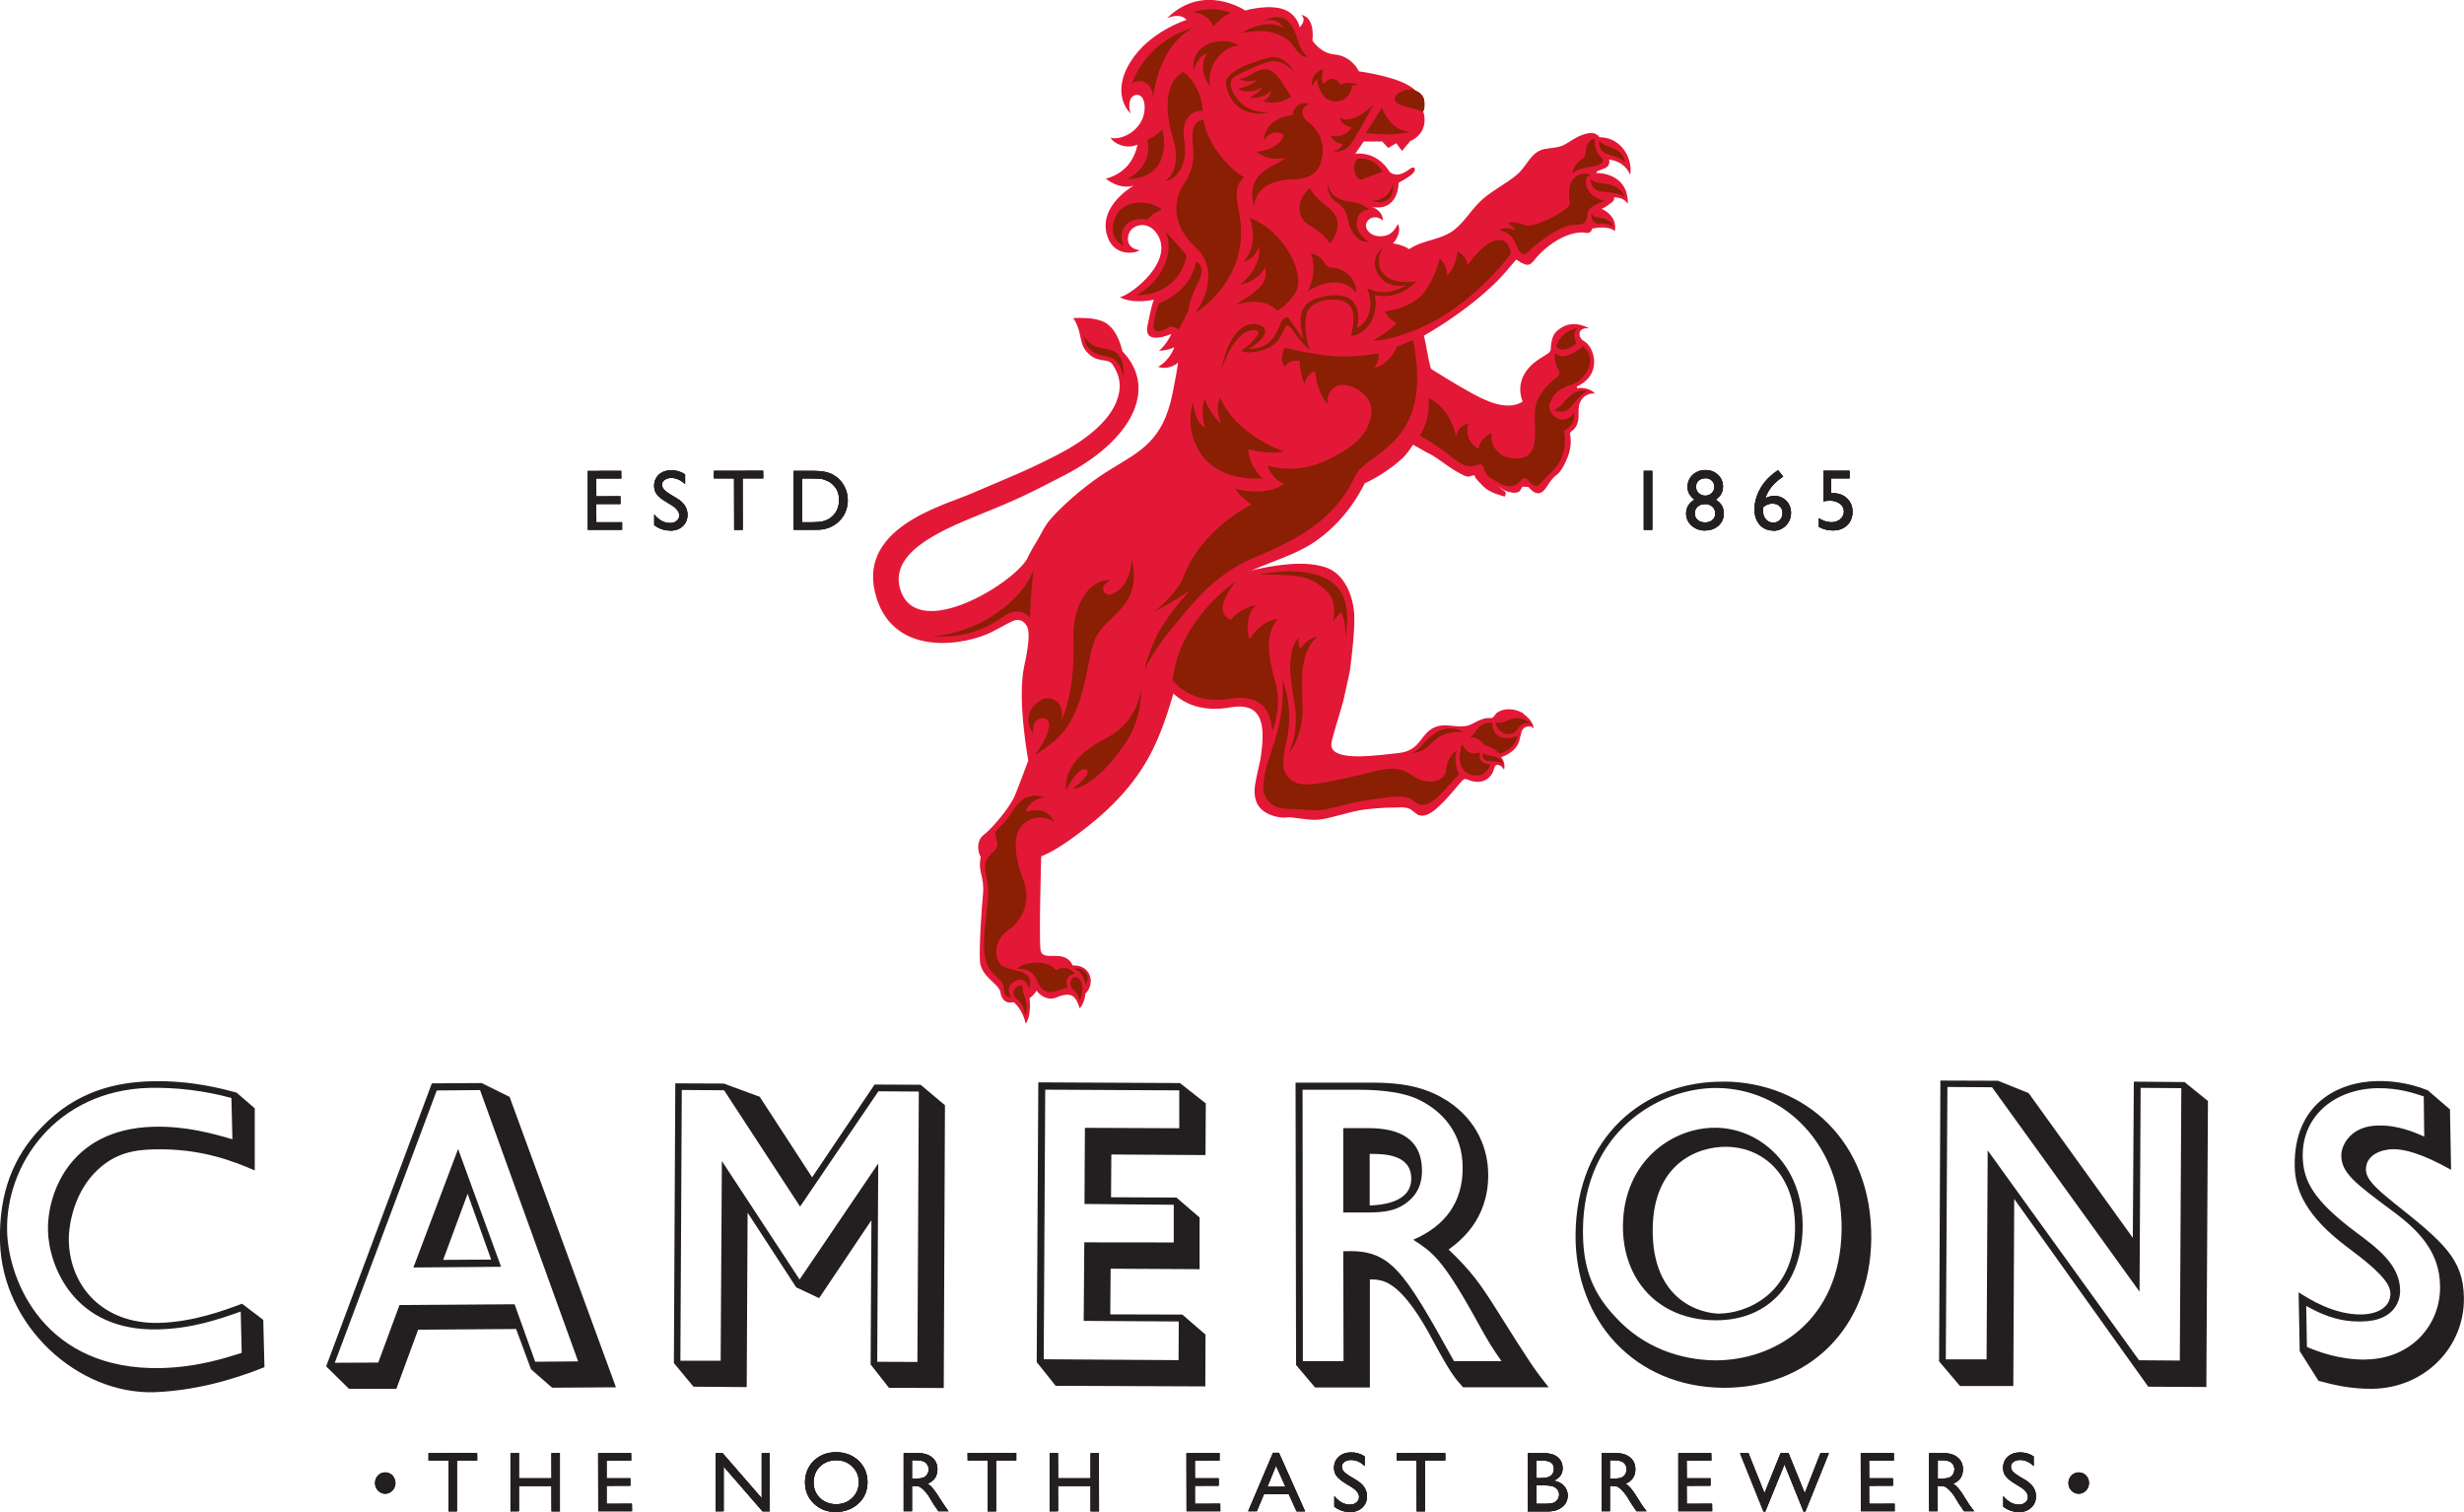 <?xml version="1.0" encoding="UTF-8"?>
<svg id="Layer_2" data-name="Layer 2" xmlns="http://www.w3.org/2000/svg" viewBox="0 0 245.97 150.93">
  <defs>
    <style>
      .cls-1 {
        fill: #231f20;
      }

      .cls-2 {
        fill: #e31837;
      }

      .cls-3 {
        fill: #8a1f03;
      }
    </style>
  </defs>
  <g id="Layer_1-2" data-name="Layer 1">
    <g>
      <path class="cls-1" d="M48.07,108.11l-4.96.03-10.55,28.25,2.28,2.24h4.73s2.17-5.9,2.17-5.9l9.78-.07,1.49,4.02,2.11,1.84,6.37-.04-10.62-28.99-2.78-1.38ZM53.43,135.94l-2.06-5.75-11.49.08-2.12,5.74-4.34.02,10.18-27.18,4.32-.04,9.79,27.08-4.27.04ZM213.01,107.96l-.1,15.6-10.4-14.45-3.06-1.23-5.75-.02-.13,28.03,2.09,2.46h5.32l.09-18.67,13.38,18.74,5.8.03.16-28.55-2.34-1.89-5.07-.04ZM217.6,135.81l-4.07-.03-15.11-20.95-.11,20.86h-4.07s.16-27.19.16-27.19l4.46.03,14.72,20.4.11-20.34,4.06.03-.15,27.18ZM41.27,126.52l8.75-.07-4.29-11.76-4.46,11.83ZM49.02,125.73l-4.78.03,2.44-6.6,2.35,6.57ZM24.16,130.14c-1.78.66-4.87,1.82-8.28,1.91-5.54.13-8.88-3.57-9.01-8.16-.04-1.78.61-5.01,2.88-7.12,1.79-1.68,3.65-2,5.63-2.04,4.75-.12,8.02,1.23,10.05,2.1v-6.2s-1.82-1.57-1.82-1.57c-1.35-.36-4.49-1.23-8.48-1.13-3.51.09-7.54.96-11.02,4.64C1.36,115.43-.12,119.04,0,123.95c.23,8.44,7.78,15.24,15.39,15.02,3.73-.14,7.5-1.08,11.01-2.5l-.12-4.72-2.11-1.61ZM16.09,136.56c-11.6.26-15.24-8.65-15.38-13.64-.18-6.67,4.9-14.09,14.22-14.33,2.74-.05,5.49.28,8.17,1.01l.1,4.12c-2.01-.58-4.62-1.32-7.83-1.25-8.67.21-10.69,7.03-10.58,10.39.08,3.42,2.53,10.04,10.98,9.84,3.32-.08,5.92-.95,8.26-1.78l.1,4.12c-1.47.46-4.28,1.42-8.02,1.52M238.86,119.97c-1.81-1.45-2.65-2.29-2.68-3.2-.02-1.49,1.51-2.03,2.69-2.06,1.14,0,2.83.39,5.81,2.06l-.11-6.03-2.21-1.9c-1.99-.82-3.92-.95-4.99-.93-4,.05-8.41,2.3-8.3,8.51.04,2.38,1.14,5.02,5.33,8.13,3.74,2.77,4.21,3.8,4.22,4.59.01,1.1-.91,2.02-2.9,2.07-2.78.02-5.19-1.54-6.26-2.21l.11,5.86,1.87,2.97c1.41.38,3.14.82,5.37.8,5.26-.07,9.24-4.17,9.15-9.12-.06-3.86-2.06-5.53-7.11-9.54M236.18,135.71c-2.72.04-4.89-.84-5.89-1.26l-.07-4.09c1.24.67,2.98,1.6,5.48,1.55,3.52-.02,3.93-2.32,3.89-3.14-.02-2.53-2.33-4.23-4.43-5.79-4.19-3.14-5.24-5.08-5.29-7.52-.08-4.1,3.24-6.78,7.49-6.84,2.13-.02,3.61.5,4.59.82l.05,4.01c-.93-.4-2.57-1.15-4.61-1.1-2.7.03-3.68,1.93-3.67,3.01.03,1.73,1.36,2.73,5.04,5.47,2.67,1.95,4.79,4.12,4.82,7.56.06,3.84-2.85,7.24-7.4,7.31M172.08,107.97c-7.96-.08-14.71,5.53-14.8,15.28-.06,8.6,5.92,15.2,14.74,15.28,8.49.03,14.7-5.92,14.78-14.89.09-9.74-6.62-15.62-14.72-15.68M171.22,135.79c-3.46-.04-7.18-1.27-9.97-4.34-2.63-2.76-3.25-5.51-3.23-8.74.09-9.58,7.43-14.14,13.37-14.11,6.72.07,12.51,5.63,12.45,14.1-.1,9.32-6.85,13.11-12.62,13.09M136.24,112.61h-2.15s0,8.42,0,8.42h2.64c.77-.02,2.08-.03,3.12-.61,2.02-1.11,2.1-2.84,2.1-3.6-.03-4.21-4.06-4.22-5.73-4.21M136.73,120.33v-5.15c1.37,0,4.14,0,4.15,2.47,0,2.49-3.2,2.64-4.15,2.68M87.29,108.28l-6.22,9.24-5.23-8.04-3.58-1.32-4.85-.02-.14,27.92,1.96,2.36,5.31.04.09-17.41,4.85,7.45,2.29,1.08,5.22-7.78-.08,14.4,1.83,2.33,5.47.02.12-28.23-2.43-2.04-4.61-.02ZM91.58,135.95l-4.01-.02.1-19.79-7.85,11.58-7.76-11.83-.12,19.94h-4.02s.14-27.03.14-27.03l4.22.03,7.59,11.61,7.82-11.51,4.03.03-.14,26.99ZM171.26,112.57c-4.33-.04-9.2,3.36-9.25,9.79-.04,5.29,3.44,9.4,9.22,9.43,5.58.03,8.67-4.01,8.72-9.3.05-6.2-4.27-9.89-8.69-9.92M171.65,131.13c-1.94-.03-6.72-1.32-6.67-8.42.05-6.48,4.37-8.26,7.37-8.24,3.2.02,6.88,2.31,6.84,8.19-.06,6.75-5.12,8.45-7.54,8.46M144.61,124.73c1.01-.75,3.96-2.89,3.95-7.43.01-2.54-1.06-5.42-4.02-7.38-1.88-1.2-3.98-1.87-7.66-1.85h-7.55l.05,28.18,1.9,2.25h5.47s0-10.79,0-10.79c.76,0,1.33.09,1.97.47,1.63.96,3.18,3.49,4.22,5.44,1.84,3.43,2.28,3.93,3.11,4.86h8.55c-1.46-1.82-1.87-2.45-5.32-7.93-1.47-2.31-2.36-3.63-4.67-5.82M145.14,135.86c-5.16-9.31-6.36-11.17-11.05-10.96l.03,10.97h-4.06s-.03-27.09-.03-27.09h5.51c1.14,0,4.3.02,6.29,1.09,2.11,1.07,4.18,3.21,4.18,6.68.02,3.44-1.73,5.82-4.93,7.2,1.86,1.22,2.85,1.79,6.22,7.87,1.4,2.56,1.75,3.05,2.59,4.25h-4.75ZM120.34,115.3l.03-5.16-2.58-2.03-14.14-.07-.16,27.92,1.89,2.37,14.94.06.02-5.17-2.31-2-7.2-.02.04-4.56,8.88.05v-5.16s-2.31-1.99-2.31-1.99l-6.53-.03.03-4.27,9.39.06ZM117.17,120.26v3.76s-8.93-.01-8.93-.01l-.06,7.84,9.49.06-.02,3.86-13.46-.09.15-26.91,13.38.07v3.78s-9.42-.04-9.42-.04l-.04,7.6,8.92.08Z"/>
      <polygon class="cls-1" points="44.77 150.86 44.77 145.78 42.78 145.79 42.78 145.05 47.63 145.04 47.64 145.78 45.61 145.79 45.61 150.86 44.77 150.86"/>
      <polygon class="cls-1" points="55.06 150.86 55.05 148.33 51.8 148.33 51.8 150.85 50.96 150.86 50.96 145.06 51.8 145.05 51.8 147.56 55.06 147.56 55.05 145.06 55.89 145.05 55.89 150.86 55.06 150.86"/>
      <polygon class="cls-1" points="59.72 150.85 59.71 145.06 63 145.05 63.01 145.79 60.55 145.8 60.55 147.56 62.92 147.56 62.93 148.3 60.55 148.31 60.55 150.11 63.08 150.1 63.09 150.85 59.72 150.85"/>
      <polygon class="cls-1" points="76.12 150.86 72.24 146.39 72.24 150.85 71.46 150.86 71.45 145.06 72.13 145.05 76.04 149.55 76.04 145.06 76.83 145.05 76.84 150.86 76.12 150.86"/>
      <path class="cls-1" d="M83.43,150.93c-.87,0-1.61-.29-2.19-.85-.58-.56-.88-1.27-.88-2.11s.3-1.59.88-2.16c.59-.56,1.34-.85,2.23-.85s1.64.29,2.24.85c.59.57.89,1.29.89,2.14s-.3,1.57-.9,2.12c-.6.56-1.36.85-2.27.85M83.5,145.76c-.66,0-1.21.21-1.64.62-.42.41-.64.95-.64,1.59s.21,1.15.64,1.56c.43.41.97.62,1.61.62s1.18-.21,1.61-.63c.43-.42.65-.95.65-1.58s-.22-1.13-.65-1.55c-.43-.42-.96-.63-1.59-.63"/>
      <path class="cls-1" d="M93.68,150.86s-.28-.42-.31-.46l-.16-.23-.53-.88c-.17-.23-.33-.43-.47-.56-.14-.14-.27-.24-.38-.31-.11-.06-.31-.09-.58-.09h-.21v2.52s-.83,0-.83,0v-5.8s1.45,0,1.45,0c.59,0,1.05.15,1.4.44.35.29.52.68.52,1.18,0,.34-.09.63-.25.88-.17.24-.42.43-.73.55.18.11.37.28.54.49.18.21.42.57.75,1.1.21.33.37.57.49.74l.31.42h-1ZM91.03,147.59h.31c.42,0,.71-.03.86-.11.16-.07.28-.18.37-.33.09-.14.13-.31.13-.49s-.05-.35-.15-.49c-.1-.15-.23-.25-.4-.31-.18-.06-.47-.1-.87-.1h-.24v1.83Z"/>
      <polygon class="cls-1" points="98.59 150.86 98.59 145.78 96.6 145.79 96.59 145.05 101.45 145.04 101.45 145.78 99.43 145.79 99.43 150.86 98.59 150.86"/>
      <polygon class="cls-1" points="108.87 150.86 108.87 148.33 105.61 148.33 105.62 150.85 104.78 150.86 104.78 145.06 105.61 145.05 105.62 147.56 108.87 147.56 108.87 145.06 109.7 145.05 109.71 150.86 108.87 150.86"/>
      <polygon class="cls-1" points="118.45 150.85 118.44 145.06 121.74 145.05 121.74 145.79 119.28 145.8 119.28 147.56 121.65 147.56 121.66 148.3 119.28 148.31 119.28 150.11 121.81 150.1 121.82 150.85 118.45 150.85"/>
      <path class="cls-1" d="M129.43,150.86l-.78-1.72h-2.47l-.72,1.71h-.86s2.48-5.83,2.48-5.83h.59l2.61,5.84h-.86ZM126.52,148.4h1.8s-.94-2.09-.94-2.09l-.86,2.09Z"/>
      <path class="cls-1" d="M134.77,150.93c-.58,0-1.1-.18-1.57-.53v-1.06c.45.56.98.85,1.56.85.26,0,.47-.07.65-.22.17-.14.26-.32.26-.54,0-.35-.26-.69-.77-1l-.63-.39c-.39-.24-.67-.48-.85-.71-.17-.23-.25-.51-.25-.81,0-.45.16-.83.48-1.11.32-.29.73-.43,1.24-.43s.94.13,1.34.4v.95c-.42-.4-.87-.6-1.35-.6-.27,0-.5.07-.67.19-.17.13-.26.29-.26.48,0,.17.06.33.19.48.13.15.34.31.62.48l.63.38c.71.42,1.07.96,1.07,1.62,0,.46-.16.84-.47,1.13-.31.29-.72.44-1.22.44"/>
      <polygon class="cls-1" points="141.42 150.86 141.4 145.78 139.43 145.79 139.42 145.05 144.27 145.04 144.28 145.78 142.25 145.79 142.25 150.86 141.42 150.86"/>
      <path class="cls-1" d="M152.52,150.86v-5.8s1.52-.01,1.52-.01c.48,0,.85.07,1.13.2.26.13.47.31.61.53.14.23.21.49.21.79,0,.57-.3.98-.89,1.23.42.07.77.24,1.02.51.25.27.38.6.38.97,0,.3-.08.56-.23.8-.16.23-.38.42-.67.57-.29.15-.67.22-1.11.22h-1.97ZM153.36,150.11h.82c.45,0,.76-.04.92-.11.16-.07.29-.18.39-.33.1-.15.15-.31.15-.48s-.05-.34-.15-.48c-.11-.15-.25-.26-.44-.33-.19-.07-.49-.11-.9-.11h-.77v1.83ZM153.36,147.54h.54c.44,0,.76-.09.94-.26.19-.17.28-.39.28-.65,0-.55-.36-.83-1.06-.83h-.7v1.74Z"/>
      <path class="cls-1" d="M163.37,150.86s-.28-.42-.31-.46l-.16-.23-.54-.88c-.17-.23-.33-.43-.47-.56-.13-.14-.27-.24-.38-.31-.11-.06-.31-.09-.58-.09h-.22v2.52s-.83,0-.83,0v-5.8s1.45,0,1.45,0c.59,0,1.05.15,1.41.44.34.29.51.68.51,1.18,0,.34-.08.63-.25.88-.17.24-.42.43-.73.55.19.11.37.28.55.49.17.21.42.57.75,1.1.2.33.36.57.48.74l.32.42h-1ZM160.72,147.59h.31c.42,0,.7-.03.85-.11.16-.07.28-.18.37-.33.08-.14.12-.31.12-.49s-.04-.35-.14-.49c-.1-.15-.23-.25-.41-.31-.17-.06-.46-.1-.87-.1h-.24v1.83Z"/>
      <polygon class="cls-1" points="167.54 150.85 167.54 145.06 170.83 145.05 170.84 145.79 168.37 145.8 168.38 147.56 170.75 147.56 170.75 148.3 168.37 148.31 168.38 150.11 170.91 150.1 170.92 150.85 167.54 150.85"/>
      <polygon class="cls-1" points="180.04 150.88 178.14 146.17 176.22 150.88 176.04 150.88 173.7 145.06 174.54 145.05 176.14 149.05 177.75 145.05 178.54 145.05 180.16 149.05 181.73 145.05 182.57 145.05 180.22 150.88 180.04 150.88"/>
      <polygon class="cls-1" points="185.76 150.85 185.75 145.06 189.05 145.05 189.05 145.79 186.58 145.8 186.59 147.56 188.96 147.56 188.97 148.3 186.58 148.31 186.59 150.11 189.13 150.1 189.13 150.85 185.76 150.85"/>
      <path class="cls-1" d="M196.07,150.86s-.29-.42-.31-.46l-.17-.23-.53-.88c-.17-.23-.33-.43-.47-.56-.14-.14-.27-.24-.38-.31-.13-.06-.31-.09-.59-.09h-.21v2.52s-.83,0-.83,0v-5.8s1.45,0,1.45,0c.59,0,1.06.15,1.4.44.35.29.52.68.52,1.18,0,.34-.09.63-.25.88-.17.24-.42.43-.73.55.18.11.37.28.54.49.19.21.43.57.75,1.1.2.33.36.57.49.74l.32.42h-1ZM193.43,147.59h.31c.41,0,.7-.03.86-.11.16-.07.28-.18.37-.33.08-.14.13-.31.13-.49s-.05-.35-.15-.49c-.09-.15-.23-.25-.4-.31-.17-.06-.47-.1-.87-.1h-.24v1.83Z"/>
      <path class="cls-1" d="M201.55,150.93c-.57,0-1.1-.18-1.57-.53v-1.06c.45.56.98.85,1.56.85.25,0,.47-.07.65-.22.17-.14.25-.32.25-.54,0-.35-.25-.69-.76-1l-.63-.39c-.39-.24-.68-.48-.84-.71-.18-.23-.25-.51-.25-.81,0-.45.16-.83.47-1.11.32-.29.73-.43,1.24-.43s.94.13,1.34.4v.95c-.42-.4-.88-.6-1.35-.6-.27,0-.5.07-.67.19-.17.13-.25.29-.25.48,0,.17.06.33.19.48.13.15.34.31.62.48l.64.38c.7.42,1.05.96,1.05,1.62,0,.46-.16.84-.47,1.13-.31.29-.71.44-1.22.44"/>
      <polygon class="cls-1" points="44.77 150.86 44.77 145.78 42.78 145.79 42.78 145.05 47.63 145.04 47.64 145.78 45.61 145.79 45.61 150.86 44.77 150.86"/>
      <polygon class="cls-1" points="44.77 150.86 44.77 145.78 42.78 145.79 42.78 145.05 47.63 145.04 47.64 145.78 45.61 145.79 45.61 150.86 44.77 150.86"/>
      <polygon class="cls-1" points="55.06 150.86 55.05 148.33 51.8 148.33 51.8 150.85 50.96 150.86 50.96 145.06 51.8 145.05 51.8 147.56 55.06 147.56 55.05 145.06 55.89 145.05 55.89 150.86 55.06 150.86"/>
      <polygon class="cls-1" points="55.06 150.86 55.05 148.33 51.8 148.33 51.8 150.85 50.96 150.86 50.96 145.06 51.8 145.05 51.8 147.56 55.06 147.56 55.05 145.06 55.89 145.05 55.89 150.86 55.06 150.86"/>
      <polygon class="cls-1" points="59.72 150.85 59.71 145.06 63 145.05 63.01 145.79 60.55 145.8 60.55 147.56 62.92 147.56 62.93 148.3 60.55 148.31 60.55 150.11 63.08 150.1 63.09 150.85 59.72 150.85"/>
      <polygon class="cls-1" points="59.72 150.85 59.71 145.06 63 145.05 63.01 145.79 60.55 145.8 60.55 147.56 62.92 147.56 62.93 148.3 60.55 148.31 60.55 150.11 63.08 150.1 63.09 150.85 59.72 150.85"/>
      <polygon class="cls-1" points="76.12 150.86 72.24 146.39 72.24 150.85 71.46 150.86 71.45 145.06 72.13 145.05 76.04 149.55 76.04 145.06 76.83 145.05 76.84 150.86 76.12 150.86"/>
      <polygon class="cls-1" points="76.12 150.86 72.24 146.39 72.24 150.85 71.46 150.86 71.45 145.06 72.13 145.05 76.04 149.55 76.04 145.06 76.83 145.05 76.84 150.86 76.12 150.86"/>
      <path class="cls-1" d="M83.43,150.93c-.87,0-1.61-.29-2.19-.85-.58-.56-.88-1.27-.88-2.11s.3-1.59.88-2.16c.59-.56,1.34-.85,2.23-.85s1.64.29,2.24.85c.59.57.89,1.29.89,2.14s-.3,1.57-.9,2.12c-.6.56-1.36.85-2.27.85M83.5,145.76c-.66,0-1.21.21-1.64.62-.42.41-.64.95-.64,1.59s.21,1.15.64,1.56c.43.41.97.62,1.61.62s1.18-.21,1.61-.63c.43-.42.65-.95.65-1.58s-.22-1.13-.65-1.55c-.43-.42-.96-.63-1.59-.63"/>
      <path class="cls-1" d="M83.43,150.93c-.87,0-1.61-.29-2.19-.85-.58-.56-.88-1.27-.88-2.11s.3-1.59.88-2.16c.59-.56,1.34-.85,2.23-.85s1.64.29,2.24.85c.59.57.89,1.29.89,2.14s-.3,1.57-.9,2.12c-.6.56-1.36.85-2.27.85M83.5,145.76c-.66,0-1.21.21-1.64.62-.42.41-.64.95-.64,1.59s.21,1.15.64,1.56c.43.41.97.62,1.61.62s1.18-.21,1.61-.63c.43-.42.65-.95.65-1.58s-.22-1.13-.65-1.55c-.43-.42-.96-.63-1.59-.63"/>
      <path class="cls-1" d="M93.68,150.86s-.28-.42-.31-.46l-.16-.23-.53-.88c-.17-.23-.33-.43-.47-.56-.14-.14-.27-.24-.38-.31-.11-.06-.31-.09-.58-.09h-.21v2.52s-.83,0-.83,0v-5.8s1.45,0,1.45,0c.59,0,1.05.15,1.4.44.35.29.52.68.52,1.18,0,.34-.09.63-.25.88-.17.24-.42.43-.73.55.18.11.37.28.54.49.18.21.42.57.75,1.1.21.33.37.57.49.74l.31.42h-1ZM91.03,147.59h.31c.42,0,.71-.03.86-.11.16-.07.28-.18.37-.33.09-.14.13-.31.13-.49s-.05-.35-.15-.49c-.1-.15-.23-.25-.4-.31-.18-.06-.47-.1-.87-.1h-.24v1.83Z"/>
      <path class="cls-1" d="M93.68,150.86s-.28-.42-.31-.46l-.16-.23-.53-.88c-.17-.23-.33-.43-.47-.56-.14-.14-.27-.24-.38-.31-.11-.06-.31-.09-.58-.09h-.21v2.52s-.83,0-.83,0v-5.8s1.45,0,1.45,0c.59,0,1.05.15,1.4.44.35.29.52.68.52,1.18,0,.34-.09.63-.25.88-.17.24-.42.43-.73.55.18.11.37.28.54.49.18.21.42.57.75,1.1.21.33.37.57.49.74l.31.42h-1ZM91.03,147.59h.31c.42,0,.71-.03.86-.11.16-.07.28-.18.37-.33.09-.14.13-.31.13-.49s-.05-.35-.15-.49c-.1-.15-.23-.25-.4-.31-.18-.06-.47-.1-.87-.1h-.24v1.83Z"/>
      <polygon class="cls-1" points="98.59 150.86 98.59 145.78 96.6 145.79 96.59 145.05 101.45 145.04 101.45 145.78 99.43 145.79 99.43 150.86 98.59 150.86"/>
      <polygon class="cls-1" points="98.59 150.86 98.59 145.78 96.6 145.79 96.59 145.05 101.45 145.04 101.45 145.78 99.43 145.79 99.43 150.86 98.59 150.86"/>
      <polygon class="cls-1" points="108.87 150.86 108.87 148.33 105.61 148.33 105.62 150.85 104.78 150.86 104.78 145.06 105.61 145.05 105.62 147.56 108.87 147.56 108.87 145.06 109.7 145.05 109.71 150.86 108.87 150.86"/>
      <polygon class="cls-1" points="108.87 150.86 108.87 148.33 105.61 148.33 105.62 150.85 104.78 150.86 104.78 145.06 105.61 145.05 105.62 147.56 108.87 147.56 108.87 145.06 109.7 145.05 109.71 150.86 108.87 150.86"/>
      <polygon class="cls-1" points="118.45 150.85 118.44 145.06 121.74 145.05 121.74 145.79 119.28 145.8 119.28 147.56 121.65 147.56 121.66 148.3 119.28 148.31 119.28 150.11 121.81 150.1 121.82 150.85 118.45 150.85"/>
      <polygon class="cls-1" points="118.45 150.85 118.44 145.06 121.74 145.05 121.74 145.79 119.28 145.8 119.28 147.56 121.65 147.56 121.66 148.3 119.28 148.31 119.28 150.11 121.81 150.1 121.82 150.85 118.45 150.85"/>
      <path class="cls-1" d="M129.43,150.86l-.78-1.72h-2.47l-.72,1.71h-.86s2.48-5.83,2.48-5.83h.59l2.61,5.84h-.86ZM126.52,148.4h1.8s-.94-2.09-.94-2.09l-.86,2.09Z"/>
      <path class="cls-1" d="M129.43,150.86l-.78-1.72h-2.47l-.72,1.71h-.86s2.48-5.83,2.48-5.83h.59l2.61,5.84h-.86ZM126.52,148.4h1.8s-.94-2.09-.94-2.09l-.86,2.09Z"/>
      <path class="cls-1" d="M134.77,150.93c-.58,0-1.1-.18-1.57-.53v-1.06c.45.56.98.85,1.56.85.26,0,.47-.07.65-.22.17-.14.26-.32.26-.54,0-.35-.26-.69-.77-1l-.63-.39c-.39-.24-.67-.48-.85-.71-.17-.23-.25-.51-.25-.81,0-.45.16-.83.48-1.11.32-.29.73-.43,1.24-.43s.94.13,1.34.4v.95c-.42-.4-.87-.6-1.35-.6-.27,0-.5.07-.67.19-.17.13-.26.29-.26.48,0,.17.06.33.19.48.13.15.34.31.62.48l.63.38c.71.42,1.07.96,1.07,1.62,0,.46-.16.84-.47,1.13-.31.29-.72.44-1.22.44"/>
      <path class="cls-1" d="M134.77,150.93c-.58,0-1.1-.18-1.57-.53v-1.06c.45.56.98.85,1.56.85.26,0,.47-.07.65-.22.17-.14.26-.32.26-.54,0-.35-.26-.69-.77-1l-.63-.39c-.39-.24-.67-.48-.85-.71-.17-.23-.25-.51-.25-.81,0-.45.16-.83.48-1.11.32-.29.73-.43,1.24-.43s.94.13,1.34.4v.95c-.42-.4-.87-.6-1.35-.6-.27,0-.5.07-.67.19-.17.13-.26.29-.26.48,0,.17.06.33.19.48.13.15.34.31.62.48l.63.38c.71.42,1.07.96,1.07,1.62,0,.46-.16.84-.47,1.13-.31.29-.72.44-1.22.44"/>
      <polygon class="cls-1" points="141.42 150.86 141.4 145.78 139.43 145.79 139.42 145.05 144.27 145.04 144.28 145.78 142.25 145.79 142.25 150.86 141.42 150.86"/>
      <polygon class="cls-1" points="141.42 150.86 141.4 145.78 139.43 145.79 139.42 145.05 144.27 145.04 144.28 145.78 142.25 145.79 142.25 150.86 141.42 150.86"/>
      <path class="cls-1" d="M152.52,150.86v-5.8s1.52-.01,1.52-.01c.48,0,.85.07,1.13.2.26.13.47.31.61.53.14.23.21.49.21.79,0,.57-.3.98-.89,1.23.42.07.77.24,1.02.51.25.27.38.6.38.97,0,.3-.08.56-.23.8-.16.23-.38.42-.67.57-.29.15-.67.22-1.11.22h-1.97ZM153.36,150.11h.82c.45,0,.76-.04.92-.11.16-.07.29-.18.39-.33.1-.15.15-.31.15-.48s-.05-.34-.15-.48c-.11-.15-.25-.26-.44-.33-.19-.07-.49-.11-.9-.11h-.77v1.83ZM153.36,147.54h.54c.44,0,.76-.09.94-.26.19-.17.28-.39.28-.65,0-.55-.36-.83-1.06-.83h-.7v1.74Z"/>
      <path class="cls-1" d="M152.52,150.86v-5.8s1.52-.01,1.52-.01c.48,0,.85.07,1.13.2.26.13.47.31.61.53.14.23.21.49.21.79,0,.57-.3.98-.89,1.23.42.07.77.24,1.02.51.25.27.38.6.38.97,0,.3-.08.56-.23.8-.16.23-.38.42-.67.57-.29.15-.67.22-1.11.22h-1.97ZM153.36,150.11h.82c.45,0,.76-.04.92-.11.16-.07.29-.18.39-.33.1-.15.15-.31.15-.48s-.05-.34-.15-.48c-.11-.15-.25-.26-.44-.33-.19-.07-.49-.11-.9-.11h-.77v1.83ZM153.36,147.54h.54c.44,0,.76-.09.94-.26.19-.17.28-.39.28-.65,0-.55-.36-.83-1.06-.83h-.7v1.74Z"/>
      <path class="cls-1" d="M163.37,150.86s-.28-.42-.31-.46l-.16-.23-.54-.88c-.17-.23-.33-.43-.47-.56-.13-.14-.27-.24-.38-.31-.11-.06-.31-.09-.58-.09h-.22v2.52s-.83,0-.83,0v-5.8s1.45,0,1.45,0c.59,0,1.05.15,1.41.44.34.29.51.68.51,1.18,0,.34-.08.63-.25.88-.17.24-.42.43-.73.55.19.11.37.28.55.49.17.21.42.57.75,1.1.2.33.36.57.48.74l.32.42h-1ZM160.72,147.59h.31c.42,0,.7-.03.85-.11.16-.07.28-.18.37-.33.08-.14.12-.31.12-.49s-.04-.35-.14-.49c-.1-.15-.23-.25-.41-.31-.17-.06-.46-.1-.87-.1h-.24v1.83Z"/>
      <path class="cls-1" d="M163.37,150.86s-.28-.42-.31-.46l-.16-.23-.54-.88c-.17-.23-.33-.43-.47-.56-.13-.14-.27-.24-.38-.31-.11-.06-.31-.09-.58-.09h-.22v2.52s-.83,0-.83,0v-5.8s1.45,0,1.45,0c.59,0,1.05.15,1.41.44.34.29.51.68.51,1.18,0,.34-.08.63-.25.88-.17.24-.42.43-.73.55.19.11.37.28.55.49.17.21.42.57.75,1.1.2.33.36.57.48.74l.32.42h-1ZM160.72,147.59h.31c.42,0,.7-.03.85-.11.16-.07.28-.18.37-.33.08-.14.12-.31.12-.49s-.04-.35-.14-.49c-.1-.15-.23-.25-.41-.31-.17-.06-.46-.1-.87-.1h-.24v1.83Z"/>
      <polygon class="cls-1" points="167.54 150.85 167.54 145.06 170.83 145.05 170.84 145.79 168.37 145.8 168.38 147.56 170.75 147.56 170.75 148.3 168.37 148.31 168.38 150.11 170.91 150.1 170.92 150.85 167.54 150.85"/>
      <polygon class="cls-1" points="167.54 150.85 167.54 145.06 170.83 145.05 170.84 145.79 168.37 145.8 168.38 147.56 170.75 147.56 170.75 148.3 168.37 148.31 168.38 150.11 170.91 150.1 170.92 150.85 167.54 150.85"/>
      <polygon class="cls-1" points="180.04 150.88 178.14 146.17 176.22 150.88 176.04 150.88 173.7 145.06 174.54 145.05 176.14 149.05 177.75 145.05 178.54 145.05 180.16 149.05 181.73 145.05 182.57 145.05 180.22 150.88 180.04 150.88"/>
      <polygon class="cls-1" points="180.04 150.88 178.14 146.17 176.22 150.88 176.04 150.88 173.7 145.06 174.54 145.05 176.14 149.05 177.75 145.05 178.54 145.05 180.16 149.05 181.73 145.05 182.57 145.05 180.22 150.88 180.04 150.88"/>
      <polygon class="cls-1" points="185.76 150.85 185.75 145.06 189.05 145.05 189.05 145.79 186.58 145.8 186.59 147.56 188.96 147.56 188.97 148.3 186.58 148.31 186.59 150.11 189.13 150.1 189.13 150.85 185.76 150.85"/>
      <polygon class="cls-1" points="185.76 150.85 185.75 145.06 189.05 145.05 189.05 145.79 186.58 145.8 186.59 147.56 188.96 147.56 188.97 148.3 186.58 148.31 186.59 150.11 189.13 150.1 189.13 150.85 185.76 150.85"/>
      <path class="cls-1" d="M196.07,150.86s-.29-.42-.31-.46l-.17-.23-.53-.88c-.17-.23-.33-.43-.47-.56-.14-.14-.27-.24-.38-.31-.13-.06-.31-.09-.59-.09h-.21v2.52s-.83,0-.83,0v-5.8s1.45,0,1.45,0c.59,0,1.06.15,1.4.44.35.29.52.68.52,1.18,0,.34-.09.63-.25.88-.17.24-.42.43-.73.55.18.11.37.28.54.49.19.21.43.57.75,1.1.2.33.36.57.49.74l.32.42h-1ZM193.43,147.59h.31c.41,0,.7-.03.86-.11.16-.07.28-.18.37-.33.08-.14.13-.31.13-.49s-.05-.35-.15-.49c-.09-.15-.23-.25-.4-.31-.17-.06-.47-.1-.87-.1h-.24v1.83Z"/>
      <path class="cls-1" d="M196.07,150.86s-.29-.42-.31-.46l-.17-.23-.53-.88c-.17-.23-.33-.43-.47-.56-.14-.14-.27-.24-.38-.31-.13-.06-.31-.09-.59-.09h-.21v2.52s-.83,0-.83,0v-5.8s1.45,0,1.45,0c.59,0,1.06.15,1.4.44.35.29.52.68.52,1.18,0,.34-.09.63-.25.88-.17.24-.42.43-.73.55.18.11.37.28.54.49.19.21.43.57.75,1.1.2.33.36.57.49.74l.32.42h-1ZM193.43,147.59h.31c.41,0,.7-.03.86-.11.16-.07.28-.18.37-.33.08-.14.13-.31.13-.49s-.05-.35-.15-.49c-.09-.15-.23-.25-.4-.31-.17-.06-.47-.1-.87-.1h-.24v1.83Z"/>
      <path class="cls-1" d="M201.55,150.93c-.57,0-1.1-.18-1.57-.53v-1.06c.45.56.98.85,1.56.85.25,0,.47-.07.65-.22.17-.14.25-.32.25-.54,0-.35-.25-.69-.76-1l-.63-.39c-.39-.24-.68-.48-.84-.71-.18-.23-.25-.51-.25-.81,0-.45.16-.83.47-1.11.32-.29.73-.43,1.24-.43s.94.13,1.34.4v.95c-.42-.4-.88-.6-1.35-.6-.27,0-.5.07-.67.19-.17.13-.25.29-.25.48,0,.17.06.33.19.48.13.15.34.31.62.48l.64.38c.7.42,1.05.96,1.05,1.62,0,.46-.16.84-.47,1.13-.31.29-.71.44-1.22.44"/>
      <path class="cls-1" d="M201.55,150.93c-.57,0-1.1-.18-1.57-.53v-1.06c.45.56.98.85,1.56.85.25,0,.47-.07.65-.22.17-.14.25-.32.25-.54,0-.35-.25-.69-.76-1l-.63-.39c-.39-.24-.68-.48-.84-.71-.18-.23-.25-.51-.25-.81,0-.45.16-.83.47-1.11.32-.29.73-.43,1.24-.43s.94.13,1.34.4v.95c-.42-.4-.88-.6-1.35-.6-.27,0-.5.07-.67.19-.17.13-.25.29-.25.48,0,.17.06.33.19.48.13.15.34.31.62.48l.64.38c.7.42,1.05.96,1.05,1.62,0,.46-.16.84-.47,1.13-.31.29-.71.44-1.22.44"/>
      <path class="cls-1" d="M38.42,149.11c-.57-.03-1.01-.53-.99-1.11.02-.58.47-1.03,1.02-1.03.3,0,.55.12.74.31.19.22.29.49.29.79-.02.57-.48,1.04-1.03,1.04h-.03Z"/>
      <path class="cls-1" d="M38.42,149.11c-.57-.03-1.01-.53-.99-1.11.02-.58.47-1.03,1.02-1.03.3,0,.55.12.74.31.19.22.29.49.29.79-.02.57-.48,1.04-1.03,1.04h-.03Z"/>
      <path class="cls-1" d="M207.46,149.11c-.56-.03-1.01-.53-.98-1.11.01-.58.47-1.03,1.03-1.03.3,0,.55.12.74.31.2.22.3.49.29.79-.02.58-.48,1.04-1.04,1.04h-.03Z"/>
      <path class="cls-1" d="M207.46,149.11c-.56-.03-1.01-.53-.98-1.11.01-.58.47-1.03,1.03-1.03.3,0,.55.12.74.31.2.22.3.49.29.79-.02.58-.48,1.04-1.04,1.04h-.03Z"/>
      <polygon class="cls-1" points="58.68 52.88 58.68 47.01 62.01 47 62.02 47.76 59.52 47.76 59.53 49.55 61.93 49.54 61.94 50.31 59.52 50.31 59.53 52.13 62.1 52.13 62.1 52.88 58.68 52.88"/>
      <path class="cls-1" d="M66.9,52.96c-.58,0-1.11-.18-1.59-.54v-1.07c.46.57.99.86,1.59.86.26,0,.48-.07.65-.22.18-.15.26-.33.26-.55,0-.35-.26-.7-.77-1.01l-.63-.39c-.4-.24-.69-.49-.86-.72-.17-.23-.25-.51-.25-.82,0-.46.17-.84.48-1.13.32-.29.75-.43,1.25-.43s.95.14,1.36.41v.97c-.43-.4-.89-.61-1.37-.61-.27,0-.5.06-.67.19-.18.13-.26.29-.26.48,0,.18.06.34.2.49.13.15.34.31.62.48l.64.38c.72.43,1.08.98,1.08,1.65,0,.47-.16.86-.48,1.15-.31.29-.73.44-1.24.44"/>
      <polygon class="cls-1" points="73.29 52.89 73.28 47.75 71.27 47.75 71.27 47 76.18 46.99 76.19 47.75 74.13 47.75 74.14 52.89 73.29 52.89"/>
      <path class="cls-1" d="M79.23,52.88v-5.88s1.98,0,1.98,0c.8,0,1.44.12,1.9.36.46.24.84.6,1.11,1.06.27.46.41.98.41,1.53,0,.39-.08.77-.22,1.13-.15.36-.37.67-.65.95-.29.28-.62.49-1,.64-.23.08-.43.14-.61.17-.19.03-.54.04-1.06.04h-1.86ZM80.08,52.13h1.06c.43,0,.75-.03.99-.09.23-.06.43-.13.58-.22.15-.09.3-.2.43-.33.41-.41.62-.95.62-1.59s-.21-1.15-.64-1.54c-.15-.15-.33-.27-.54-.36-.2-.1-.39-.16-.58-.2-.19-.02-.48-.04-.88-.04h-1.04v4.37Z"/>
      <rect class="cls-1" x="164.09" y="47" width=".85" height="5.89"/>
      <path class="cls-1" d="M170.21,52.96c-.53,0-.98-.17-1.34-.49-.36-.32-.55-.73-.55-1.21,0-.6.28-1.06.83-1.39-.24-.19-.42-.4-.53-.59-.11-.2-.16-.44-.16-.7,0-.46.18-.86.51-1.18.35-.32.78-.48,1.27-.48s.91.16,1.25.47c.34.32.51.72.51,1.19,0,.52-.24.96-.73,1.3.53.3.81.77.81,1.38,0,.48-.18.89-.53,1.21-.36.32-.81.48-1.35.48M170.19,50.32c-.3,0-.55.09-.73.26-.18.17-.28.39-.28.66s.09.49.29.66c.19.17.44.25.75.25.29,0,.53-.08.71-.24.2-.15.29-.36.29-.61v-.08c0-.26-.09-.48-.29-.65-.19-.17-.44-.26-.74-.26M170.23,47.74c-.27,0-.49.08-.67.24-.17.16-.26.37-.26.62s.1.45.27.62c.18.17.4.26.66.26s.47-.09.64-.26c.18-.17.27-.38.27-.62,0-.25-.09-.46-.25-.62-.18-.17-.4-.25-.67-.25"/>
      <path class="cls-1" d="M177.01,52.96c-.55,0-1.01-.2-1.35-.58-.34-.39-.52-.91-.52-1.53,0-.47.1-.95.27-1.41.17-.46.43-.91.75-1.32.34-.41.75-.79,1.25-1.13l.08-.06.52.64c-.44.29-.82.61-1.11.96-.29.34-.53.75-.68,1.21.3-.16.61-.24.92-.24.46,0,.86.17,1.18.49.32.33.47.74.47,1.21s-.17.91-.51,1.26c-.35.34-.77.52-1.26.52M176.93,50.27c-.15,0-.29.02-.42.07-.13.04-.29.13-.48.26-.01.13-.03.27-.03.43,0,.33.09.61.29.82.19.21.44.32.73.32.26,0,.49-.09.66-.27.18-.18.26-.41.26-.69s-.09-.51-.28-.68c-.18-.18-.43-.26-.74-.26"/>
      <path class="cls-1" d="M182.97,52.95c-.48,0-.95-.11-1.4-.35v-.87c.43.27.85.4,1.25.4.35,0,.65-.1.89-.31.23-.21.36-.46.36-.75,0-.31-.13-.57-.39-.78-.26-.21-.59-.31-.97-.31-.34,0-.56.02-.68.08v-3.07s2.6,0,2.6,0v.76s-1.84,0-1.84,0v1.48c.06,0,.12,0,.18,0,.57,0,1.05.17,1.41.52.37.35.55.79.55,1.33s-.18,1.01-.54,1.35c-.36.35-.84.52-1.42.52"/>
      <polygon class="cls-1" points="58.68 52.88 58.68 47.01 62.01 47 62.02 47.76 59.52 47.76 59.53 49.55 61.93 49.54 61.94 50.31 59.52 50.31 59.53 52.13 62.1 52.13 62.1 52.88 58.68 52.88"/>
      <polygon class="cls-1" points="58.68 52.88 58.68 47.01 62.01 47 62.02 47.76 59.52 47.76 59.53 49.55 61.93 49.54 61.94 50.31 59.52 50.31 59.53 52.13 62.1 52.13 62.1 52.88 58.68 52.88"/>
      <path class="cls-1" d="M66.9,52.96c-.58,0-1.11-.18-1.59-.54v-1.07c.46.57.99.86,1.59.86.26,0,.48-.07.65-.22.18-.15.26-.33.26-.55,0-.35-.26-.7-.77-1.01l-.63-.39c-.4-.24-.69-.49-.86-.72-.17-.23-.25-.51-.25-.82,0-.46.17-.84.48-1.13.32-.29.75-.43,1.25-.43s.95.14,1.36.41v.97c-.43-.4-.89-.61-1.37-.61-.27,0-.5.06-.67.19-.18.13-.26.29-.26.48,0,.18.06.34.2.49.13.15.34.31.62.48l.64.38c.72.43,1.08.98,1.08,1.65,0,.47-.16.86-.48,1.15-.31.29-.73.44-1.24.44"/>
      <path class="cls-1" d="M66.9,52.96c-.58,0-1.11-.18-1.59-.54v-1.07c.46.57.99.86,1.59.86.26,0,.48-.07.65-.22.18-.15.26-.33.26-.55,0-.35-.26-.7-.77-1.01l-.63-.39c-.4-.24-.69-.49-.86-.72-.17-.23-.25-.51-.25-.82,0-.46.17-.84.48-1.13.32-.29.75-.43,1.25-.43s.95.14,1.36.41v.97c-.43-.4-.89-.61-1.37-.61-.27,0-.5.06-.67.19-.18.13-.26.29-.26.48,0,.18.06.34.2.49.13.15.34.31.62.48l.64.38c.72.43,1.08.98,1.08,1.65,0,.47-.16.86-.48,1.15-.31.29-.73.44-1.24.44"/>
      <polygon class="cls-1" points="73.29 52.89 73.28 47.75 71.27 47.75 71.27 47 76.18 46.99 76.19 47.75 74.13 47.75 74.14 52.89 73.29 52.89"/>
      <polygon class="cls-1" points="73.29 52.89 73.28 47.75 71.27 47.75 71.27 47 76.18 46.99 76.19 47.75 74.13 47.75 74.14 52.89 73.29 52.89"/>
      <path class="cls-1" d="M79.23,52.88v-5.88s1.98,0,1.98,0c.8,0,1.44.12,1.9.36.46.24.84.6,1.11,1.06.27.46.41.98.41,1.53,0,.39-.08.77-.22,1.13-.15.36-.37.67-.65.95-.29.28-.62.49-1,.64-.23.08-.43.14-.61.17-.19.03-.54.04-1.06.04h-1.86ZM80.08,52.13h1.06c.43,0,.75-.03.99-.09.23-.06.43-.13.58-.22.15-.09.3-.2.43-.33.41-.41.62-.95.62-1.59s-.21-1.15-.64-1.54c-.15-.15-.33-.27-.54-.36-.2-.1-.39-.16-.58-.2-.19-.02-.48-.04-.88-.04h-1.04v4.37Z"/>
      <path class="cls-1" d="M79.23,52.88v-5.88s1.98,0,1.98,0c.8,0,1.44.12,1.9.36.46.24.84.6,1.11,1.06.27.46.41.98.41,1.53,0,.39-.08.77-.22,1.13-.15.36-.37.67-.65.95-.29.28-.62.49-1,.64-.23.08-.43.14-.61.17-.19.03-.54.04-1.06.04h-1.86ZM80.08,52.13h1.06c.43,0,.75-.03.99-.09.23-.06.43-.13.58-.22.15-.09.3-.2.43-.33.41-.41.62-.95.62-1.59s-.21-1.15-.64-1.54c-.15-.15-.33-.27-.54-.36-.2-.1-.39-.16-.58-.2-.19-.02-.48-.04-.88-.04h-1.04v4.37Z"/>
      <rect class="cls-1" x="164.09" y="47" width=".85" height="5.89"/>
      <rect class="cls-1" x="164.09" y="47" width=".85" height="5.89"/>
      <path class="cls-1" d="M170.21,52.96c-.53,0-.98-.17-1.34-.49-.36-.32-.55-.73-.55-1.21,0-.6.28-1.06.83-1.39-.24-.19-.42-.4-.53-.59-.11-.2-.16-.44-.16-.7,0-.46.18-.86.51-1.18.35-.32.78-.48,1.27-.48s.91.16,1.25.47c.34.32.51.72.51,1.19,0,.52-.24.96-.73,1.3.53.3.81.77.81,1.38,0,.48-.18.89-.53,1.21-.36.32-.81.48-1.35.48M170.19,50.32c-.3,0-.55.09-.73.26-.18.17-.28.39-.28.66s.09.49.29.66c.19.17.44.25.75.25.29,0,.53-.08.71-.24.2-.15.29-.36.29-.61v-.08c0-.26-.09-.48-.29-.65-.19-.17-.44-.26-.74-.26M170.23,47.74c-.27,0-.49.08-.67.24-.17.16-.26.37-.26.62s.1.45.27.62c.18.17.4.26.66.26s.47-.09.64-.26c.18-.17.27-.38.27-.62,0-.25-.09-.46-.25-.62-.18-.17-.4-.25-.67-.25"/>
      <path class="cls-1" d="M170.21,52.96c-.53,0-.98-.17-1.34-.49-.36-.32-.55-.73-.55-1.21,0-.6.28-1.06.83-1.39-.24-.19-.42-.4-.53-.59-.11-.2-.16-.44-.16-.7,0-.46.18-.86.51-1.18.35-.32.78-.48,1.27-.48s.91.16,1.25.47c.34.32.51.72.51,1.19,0,.52-.24.96-.73,1.3.53.3.81.77.81,1.38,0,.48-.18.89-.53,1.21-.36.32-.81.48-1.35.48M170.19,50.32c-.3,0-.55.09-.73.26-.18.17-.28.39-.28.66s.09.49.29.66c.19.17.44.25.75.25.29,0,.53-.08.71-.24.2-.15.29-.36.29-.61v-.08c0-.26-.09-.48-.29-.65-.19-.17-.44-.26-.74-.26M170.23,47.74c-.27,0-.49.08-.67.24-.17.16-.26.37-.26.62s.1.45.27.62c.18.17.4.26.66.26s.47-.09.64-.26c.18-.17.27-.38.27-.62,0-.25-.09-.46-.25-.62-.18-.17-.4-.25-.67-.25"/>
      <path class="cls-1" d="M177.01,52.96c-.55,0-1.01-.2-1.35-.58-.34-.39-.52-.91-.52-1.53,0-.47.1-.95.27-1.41.17-.46.43-.91.75-1.32.34-.41.75-.79,1.25-1.13l.08-.06.52.64c-.44.29-.82.61-1.11.96-.29.34-.53.75-.68,1.21.3-.16.61-.24.92-.24.46,0,.86.17,1.18.49.32.33.47.74.47,1.21s-.17.91-.51,1.26c-.35.34-.77.52-1.26.52M176.93,50.27c-.15,0-.29.02-.42.07-.13.04-.29.13-.48.26-.01.13-.03.27-.03.43,0,.33.09.61.29.82.19.21.44.32.73.32.26,0,.49-.09.66-.27.18-.18.26-.41.26-.69s-.09-.51-.28-.68c-.18-.18-.43-.26-.74-.26"/>
      <path class="cls-1" d="M177.01,52.96c-.55,0-1.01-.2-1.35-.58-.34-.39-.52-.91-.52-1.53,0-.47.1-.95.27-1.41.17-.46.43-.91.75-1.32.34-.41.75-.79,1.25-1.13l.08-.06.52.64c-.44.29-.82.61-1.11.96-.29.34-.53.75-.68,1.21.3-.16.61-.24.92-.24.46,0,.86.17,1.18.49.32.33.47.74.47,1.21s-.17.91-.51,1.26c-.35.34-.77.52-1.26.52M176.93,50.27c-.15,0-.29.02-.42.07-.13.04-.29.13-.48.26-.01.13-.03.27-.03.43,0,.33.09.61.29.82.19.21.44.32.73.32.26,0,.49-.09.66-.27.18-.18.26-.41.26-.69s-.09-.51-.28-.68c-.18-.18-.43-.26-.74-.26"/>
      <path class="cls-1" d="M182.97,52.95c-.48,0-.95-.11-1.4-.35v-.87c.43.27.85.4,1.25.4.35,0,.65-.1.89-.31.23-.21.36-.46.36-.75,0-.31-.13-.57-.39-.78-.26-.21-.59-.31-.97-.31-.34,0-.56.02-.68.08v-3.07s2.6,0,2.6,0v.76s-1.84,0-1.84,0v1.48c.06,0,.12,0,.18,0,.57,0,1.05.17,1.41.52.37.35.55.79.55,1.33s-.18,1.01-.54,1.35c-.36.35-.84.52-1.42.52"/>
      <path class="cls-1" d="M182.97,52.95c-.48,0-.95-.11-1.4-.35v-.87c.43.27.85.4,1.25.4.35,0,.65-.1.89-.31.23-.21.36-.46.36-.75,0-.31-.13-.57-.39-.78-.26-.21-.59-.31-.97-.31-.34,0-.56.02-.68.08v-3.07s2.6,0,2.6,0v.76s-1.84,0-1.84,0v1.48c.06,0,.12,0,.18,0,.57,0,1.05.17,1.41.52.37.35.55.79.55,1.33s-.18,1.01-.54,1.35c-.36.35-.84.52-1.42.52"/>
      <path class="cls-2" d="M152.12,71.24c-.53-.34-1.2-.5-1.83-.42-.3.04-.58.14-.83.31-.18.12-.4.58-.58.55-.62-.08-1.26.21-1.79.51-1.23.72-2.43-.05-3.64.32-1.67.52-1.52,2.37-3.71,2.64-2.57.3-6.07.76-6.75-.41-.2-.36-.02-.87.08-1.25.31-1.15.74-2.46,1.05-3.62.08-.36.56-2.51.63-2.87.19-1.46.51-4.15.44-5.62-.1-1.89-.96-4.15-2.92-4.77-1.3-.41-2.8-.39-4.13-.24-1.82.19-3.52.63-5.48,1.16-2.92,2.25-6.3,8.76-6.45,10.56,0,0,1.71,3.39,6.62,2.52,3.59-.63,3.4,2.38,3,5.16-.13.56-.47,2.06-.55,2.63-.14,1.04.04,2.04.97,2.64.71.48,1.77.64,2.21.55.44-.09,1.94.3,3.03.24,1.09-.05,3.26-.84,4.77-1.03.72-.08,1.45-.15,2.17-.18.29-.01.9-.02,1.21-.02.35-.06,1.04.03,1.29.27.06.06.64.51.69.49.84.28,1.71-.56,2.29-1.13,1.01-.99,1.66-1.93,2.12-2.35.23-.21.42-.08.49-.05,1.69.68,2.4-.44,2.54-.84.13-.33.15-.86.73-.55.11.06.23.2.34.37.06-.05.11-.44-.04-.82-.05-.15-.15-.28-.23-.41,1.01-.35,1.6-.95,1.8-1.61.2-.66.17-1.3.75-1.43.36-.08.49-.04.66.17.11-.48-.62-1.21-.97-1.43"/>
      <path class="cls-2" d="M142.49,35.21c-.24-1.37-.39-1.85-.39-1.85,0,0,0-1.28-.21-1.6-.1-.15-.07-.79-.02-1.44h0s.01-.04.02-.06c0-.04,0-.09,0-.13,0-.68-.81-1.52-.81-1.52,0,0,.65-1.4.32-2.75-.33-1.35-2.34-1.56-2.34-1.56,0,0,.95-1.02.49-1.95-.31.61-.7,1.19-1.65,1.23-1.21.05-1.71-.83-1.49-1.34.23-.54.96-.8,1.65-.23-.04-1.03-1.09-1.35-1.09-1.35,2.69.47,2.65-2.43,2.65-2.43,0,0,.98-.48,1.41-.91.44-.44.13-.74-.18-.53-.45.31-1.29,1.01-2.11.39-1.37-2.22-3.45-1.83-3.45-1.83l.85-1.23h1.83s.61.65.61.65l.8-.47.58.77s.46-.58.82-.99c1.43-.62,1.67-2.04,1.24-3.08.43-1.05-.02-1.67-.7-1.93-1.19-1.36-5.67-1.95-5.67-1.95,0,0-.67-1.53-2.47-1.69-1.4-.13-2.17-1.39-2.17-1.39,0,0,.35-2.25-1.11-2.56.6.54-.16,1.24-.16,1.24,0,0-.22-1.22-1.48-1.74-1.55-.63-3.95.07-3.95.07,0,0-4.16-2.83-7.81.77,1.47-.6,1.94.17,1.94.17,0,0-3.7,1.14-5.58,4.17-2.08,3.33,0,5.17,0,5.17,0,0-.29-.75,0-1.43.22-.55,1.23-.73,1.38.46.29,2.41-2.18,3.74-3.39,3.39.46.69,1.67,1.15,2.7.69-.57,2.93-3.16,3.39-3.16,3.39,0,0,1.32,1.15,2.76.7-.7.45-3.54,2.34-2.59,5.11.63,1.84,2.52,1.76,3.21,1.34-1.32-.19-1.32-1.21-1.01-1.81.39-.74,1.74-1.12,2.62.01,2.12,2.74-2.44,6.26-3.59,6.49,1.42.74,3.39.24,3.39.24,0,0-.25.57-.64,2.65-.37,2.03,2.4.77,2.4.77,0,0-.52,1.14-1.25,1.68,1.04-.04,1.53-.35,1.53-.35,0,0-.35,1.23-1.61,1.96,1.11.38,1.99-.42,1.99-.42,0,0-.12.96-.56,3.12-.96,4.69-3.17,5.69-6.19,7.54-3.01,1.84-5.5,4.32-6.22,5.25-.24.31-.61.96-.99,1.68-.86,1.38-1.13,2.04-1.13,2.04-1.55,2.53-10.74,8.1-12.56,3.24-1.4-3.74,3.59-5.98,7.7-7.64,4.12-1.66,5.04-2.15,8.55-3.96,6.63-3.4,9.52-8.59,5.83-12.42,0,0-.43-2.43-2.06-3.01-.96-.35-2-.31-2.83-.29,1.07,1.67.37,2.61,1.68,3.7.92.77,1.81.28,2.26.96.8,1.22.89,2.37.36,3.7-.81,2.03-3.13,3.88-5.9,5.3-3.09,1.58-4.46,2.1-8.73,3.92-2.85,1.22-11.54,3.47-9.29,10.43,1.89,5.85,8.82,4.69,11.56,3.29,1.28-.66,1.9-1.08,2.36-1.15.46-.06.85.16,1.11.69.25.53.14,1.88-.3,3.86-.75,3.36.4,9.46.4,9.46,0,0-.82,2.22-1.31,3.43-.48,1.22-2.28,3.34-3.11,3.97-.82.61-.62,1.75-.33,2.25-.31,1.51.39,1.93.23,3.66-.13,1.32-.39,5.08-.31,6.69.09,1.61,1.91,2.3,2.04,3.11.23,1.41,1.32,1.01,1.32,1.01,0,0,.91.69,1.2,2.15.62-.76.4-2.55.4-2.55,0,0,.4-.23.69-.75.35.52,1.2,1.05,2.01.68.82-.37,1.46-.34,1.78.02.32.36.52,1.08.52,1.08,0,0,.51-.51.57-1.48.29-.23.61-.86.52-1.5-.12-.79-.81-1.37-1.79-1.31-.8-1.78-3.04-.23-3.21-1.56-.17-1.32.07-9.34.07-9.34,0,0,.97-.29,2.87-1.64,1.89-1.36,5.43-3.98,7.68-7.91,3.43-5.98,2.99-12.57,7.5-16.98,2.33-2.28,5.16-2.63,8.1-4.17,4.22-2.2,6.13-6.51,6.13-6.51,0,0,1.97-.88,3.68-2.42,1.18-1.06,2.19-3.33,2.32-3.84.12-.86.68-3.78.84-4.59-.2-.45-.39-1.15-.56-2.14"/>
      <path class="cls-3" d="M102.83,61.68c-.69-.77-1.58-.93-2.87,0-1.09.79-3.49,2.18-7.23,1.78,1.27.13,3.88-.46,6.08-1.82,2.11-1.3,3.72-2.99,4.37-4.79,0,0-.31,2.49-.35,4.83"/>
      <path class="cls-3" d="M126.78,11.2c-3.18.72-4.26-1.63-4.4-2.82-.14-1.19,2.35-2.08,4.12-2.59,1.77-.52,2.8,1.51,2.8,1.51,0,0-1.19-1.55-2.66-1.12-1.46.43-3.29,1.4-3.29,1.4,0,0-1.36.55.38,2.54,1.09,1.25,3.04,1.09,3.04,1.09"/>
      <path class="cls-3" d="M119.04,2.81s-4.36,1-6.03,5.51c.46-.35,1.04-.25,1.35-.06.81.49.75,1.61.75,1.61,0,0,.32-5.06,3.93-7.06"/>
      <path class="cls-3" d="M116.03,12.89s-.52.66-1.49,1.06c.49,1.93-.86,3.42-2.1,3.94,4.94-.09,3.59-5.01,3.59-5.01"/>
      <path class="cls-3" d="M116.26,23.04s.75.93.2,2.82c-.72,2.47-2.96,3.59-2.96,3.59,0,0,3.98.27,4.97-3.91-.74-.97-2.21-2.5-2.21-2.5"/>
      <path class="cls-3" d="M121.8,39.68c-.58,1.19.11,2.65.11,2.65,0,0-1.2-1.04-1.62-2.55-.38.7-.27,2.09.02,2.89-1.03-.35-1.21-2.52-1.21-2.52,0,0-.56,1.68-.05,3.38.69,2.3,2.56,4.41,6.98,4.24-1.53-1.61-1.4-2.92-1.4-2.92,0,0,2.09.56,3.51.22-5.23-2.01-6.33-5.4-6.33-5.4"/>
      <path class="cls-3" d="M135.48,15.86s1.66-.34,2.52,1.28c-.66.24-1.78.66-1.78.66,0,0-.74.59-1.04-.86-.1-.54.3-1.08.3-1.08"/>
      <path class="cls-3" d="M139.04,18.32s.31,1.89-1.45,1.87l-.69-.15s1.79.09,2.14-1.72"/>
      <path class="cls-3" d="M126.75,3.19c.97.2,1.93.67,2.43,1.48.75,1.21,1.39,1.01,1.39,1.01,0,0-.58-.2-1.05-1.77-.71-2.44-1.99-2.57-3.46-1.76.99-.35,1.7-.06,2.04.66-1.01-.79-3.1-.27-4.08.47.84-.17,1.86-.25,2.72-.09"/>
      <path class="cls-3" d="M123.74,7.9c.73.42,1.69.09,1.69.09,0,0-.19.46-1.86.88,1.24.65,2.44-.17,2.44-.17,0,0-.2.54-1.24,1,1.19.31,2.11-.64,2.11-.64,0,0,.02.64-.81,1.05,1.68.49,2.85-.49,2.85-.49,0,0-.21-.2-.56-.8-1.02-1.69-1.61-2.2-2.85-1.73-.41.16-.92.63-1.77.82"/>
      <path class="cls-3" d="M129.04,11.5s-2.62.07-2.9,2.49c.78-1,1.68-.84,2.03-.5-.59,1.57-2.76,1.66-2.76,1.66,0,0,1.08,1.03,2.99.58-1.35,1.02-4.17,1.5-3.21,4.95.05-1.06.7-2.67,3.77-2.77,1.51-.05,2.67-.36,3.01-2.14.35-1.81-.61-3.03-1.34-3.56-.67-.49-1.01-1.33.07-1.87-1.55-.32-1.67,1.16-1.67,1.16"/>
      <path class="cls-3" d="M132.58,20.7c1.18.89,1.29,2.24.18,3.61-.61-1.02-1.67-1.57-2.29-2-.85-.6-1.24-2.13.29-3.55,0,0,.19.71,1.81,1.94"/>
      <path class="cls-3" d="M129.2,29.41c-1.07,1.42-1.74,1.59-1.74,1.59,0,0-1.14-1.52-4.17-.56,2.65-1.53,3.33-2.42,2.99-3.72-.84,1.5-2.49,1.68-2.49,1.68,1.46-1.11,2.12-2.8,1.88-3.87-.29,1.29-1.53,1.61-1.53,1.61,0,0,1.61-1.57.61-4.4,3.41,1.26,5.83,5.83,4.45,7.67"/>
      <path class="cls-3" d="M119.41,26.1s1.19.48.06,2.36c-.74,1.53-.89,2.67-.89,2.67l-.91,1.78s-.71-.6-1.22-.11c-.43.27-1.58.62-1.26-.64.22-1.18.5-1.88.5-1.88,0,0,3.13-1.01,3.71-4.18"/>
      <path class="cls-3" d="M116.03,20.94s-.89.23-1.49.98c-1.04-.23-2.01.18-2.33.78-.55,1.04-.03,1.84-.03,1.84,0,0-1.67-.69-.89-2.73.81-2.14,3.68-1.81,4.74-.86"/>
      <path class="cls-3" d="M120.08,11.09c-.96-.16-2.2.69-1.88,2.76.61,3.98-2,4.26-2,4.26,0,0,1.93-.82.88-4.38-1.23-4.18-.07-5.9,1-6.55.72.41,1.83,1.79,1.99,3.9"/>
      <path class="cls-3" d="M124.2,17.69c-.98.87-.83,1.89-.5,3.58,1.29,6.57-4.33,9.93-4.33,9.93,0,0,2.86-3.88-.06-6.55-2.27-2.07-2.27-4.56-1.15-6.24,1.24-1.88.98-2.99.89-4.38-.08-1.25.19-1.98,1.1-2.06.35,2.49,2.7,5.03,4.05,5.72"/>
      <path class="cls-3" d="M130.86,25.3s.76,1.54-.28,3.76c.98-.65,3.37-1.65,4.81.16.06-.96-.79-2.44-2.42-2.51-.62-.02-.66-.41-.97-.8-.36-.45-1.14-.62-1.14-.62"/>
      <path class="cls-3" d="M119.11,1.23s1.75-.74,3.76.07c-.92.3-1.75,1.36-1.75,1.36,0,0-.38-1.29-2-1.43"/>
      <path class="cls-3" d="M123.71,4.54c-1.53-.01-3.34,2-2.9,4.06-.92-1.09-.87-2.49-.32-3.25-.63.15-1.14.89-1.32,1.7-.4-2.53,2.5-3.62,4.55-2.52"/>
      <path class="cls-3" d="M135.33,13.62c-.6,1.02-.9,1.45-2.28,1.59,1.01-.48.98-.83.98-.83,0,0-.89-.06-1.2-.85,1.43.36,2.09-.8,2.09-.8,0,0-.93-.12-1.2-1,.72.54,2.37-.12,3.38-1.34-.43.88-.7,1.4-1.77,3.22"/>
      <path class="cls-3" d="M137.94,10.73s.85,2.43,2.87,2.42c-1.9.49-3.85.15-4.48.15.94-1.39,1.61-2.57,1.61-2.57"/>
      <path class="cls-3" d="M135.64,8.48s-.96-.45-1.83-.04c0,0-.61-1.24-1.71-.05-.29-.33-.01-1.49-.01-1.49,0,0-1.29.38-1.12,1.68.34-.61.52-.64.52-.64,0,0,.22,2.67,2.38,2.1.84-.23,1.09-1.23,1.11-1.47.11-.15.66-.08.66-.08"/>
      <path class="cls-3" d="M103.56,70.12c-1.74,1.41-.42,3.14-.42,3.14,0,0-.09-.69.18-1.16.17-.29.48-.44.9-.41.32.03.56.38.5.81-.19,1.42-1.42,2.83-1.42,2.83,0,0,1.57-.73,2.3-2.3.77-1.65.35-2.72-.19-3.07-.48-.3-1.04-.5-1.84.16"/>
      <path class="cls-3" d="M142.16,9.96c-.09-.52-.64-.89-1.1-1.01-.72-.17-2.05.47-1.8,1.08.25.61,1.86.7,2.72,1.1.16.07.31-.38.18-1.18"/>
      <path class="cls-2" d="M159.36,17.29s-.09-.16.34-.3c.4-.15.82-.29.87-.52.1-.14.11-.33.05-.55,1.01.14,1.73.65,2.12,1.53.25-1.57-.79-3.62-2.9-3.75-.06,0-.12,0-.17,0-.11-.16-.24-.26-.38-.32,0,0,0,0,.01,0-.08-.04-.16-.07-.25-.09-.38-.06-.76.05-1.1.18-.64.22-1.16.63-1.74.95-.62.35-1.32.32-2,.45-1.39.26-1.75,1.67-2.73,2.52-1.06.91-2.35,1.53-3.42,2.44-1.1.94-1.81,2.29-2.95,3.16-1.03.78-2.35.91-3.52,1.39-.6.24-1.15.6-1.61,1.05-.2.2-.46.31-.65.53-.21.25-.37.57-.63.77l-.87,8.7.33-.21.02.4s.01.51-.36,1.01c.62-.24,1.45-.75,2.08-1.85l.03-.05.05-.03c.15-.09,5.63-2.76,9.55-6.72.81-.82,1.16-1.32,1.84-2.08.08.09.36.22.46.32.13.04.25.09.29.12.65.32.94-.28,1.3-.69,2.17-2.38,4.29-2.53,4.73-2.43.42.1.71-.02.79-.4.51-.11,1.66-.27,2.26.25.24-1.26-.77-2-1.32-2.22.49-.21.74-.46.98-.62.22-.13.29-.34.29-.54.53.04,1.01.15,1.35.66.06-3.17-3.13-3.1-3.16-3.07"/>
      <path class="cls-2" d="M157.46,38.76c-.02-.05-.05-.11-.08-.16,2.67-1.22,1.78-4.01.72-4.57-.61-.33-.67-1.42.56-1.25-.43-.2-1.92-1.03-3.33.35-.36.35-.52,1.11-.52,1.69,0,.4-.46.55-1.19,1.04-1.65,1.09-2.24,2.64-1.62,4.23-1.6,1.01-3.87-.16-5.29-.96-1.43-.79-2.83-1.67-4.22-2.53.09,2.09.11,5.11-1.78,6.97-.14.14-.28.27-.42.4.73.4,1.46.79,2.13,1.19.8.35,1.47.92,2.18,1.4.39.27.79.52,1.22.74.25.12.53.3.8.27.2-.02.64-.28.63.04.15.28.39.47.6.71.5.59,1.16.89,1.89,1.11.08.02.47.14.47.14.35-.58-.28-.57-.58-1.01.41.37.84.55,1.38.62.21.02.44.01.63-.1.11-.07.26-.39.33-.5.24.03.57-.05.72.14.31.39.8.72,1.27.38.37-.29.56-.75.86-1.12.16-.21.34-.41.55-.56.28-.21.45-.46.63-.76.5-.86.88-1.89.79-2.9-.02-.28-.17-.55.11-.73.49-.33.68-.92.68-1.5,0-.27-.04-.95.14-1.35.15-.35.42-.61.61-.71.29-.16.6-.25.9-.15-.31-.47-1.14-.67-1.74-.56"/>
      <path class="cls-3" d="M128.28,34.68s-.65,1.05-.04,1.9c0,0,.54-.77,1.53-.54,0,0-.14.85.46,2.3,0,0,.25-1.13,1.07-1.3,0,0,.08,2.07,1.23,3.29,0,0-.23-1.15.84-1.76,1.07-.62,3.76.71,3.53,2.66-.23,1.96-1.46,3.28-4.44,4.7-3.23,1.54-5.91.54-5.91.54,0,0,.23,1.15,1.61,1.84-1.92,1.38-4.83.46-4.83.46,0,0,.39.77,1.61,1.61-3.14,1.54-5.79,4.52-6.67,6.9-.81,2.19-3.11,3.8-3.11,3.8,0,0,2.64-1.38,3.68-2.19,0,0-1.34,1.38-2.72,3.45-1.28,1.92-1.88,4.49-1.88,4.49,0,0,1.11-2.21,2.87-4.26,1.45-1.68,3.79-5.06,7.82-6.78,4.02-1.72,8.17-3.56,10.35-8.28,1.12-2.44,7.92-2.99,5.78-13.57l-1.59.66s-.69,1.7-2.29,2.16c.63-.86.4-1.49.4-1.49,0,0-2.69.59-5.53.17-2.83-.42-3.79-.74-3.79-.74"/>
      <path class="cls-3" d="M138.02,24.75s-1.28.91-.57,2.4c.63,1.32,1.9,1.5,2.98,1.33-1.1.52-2.3,1.12-3.95.28.5,1.27.58,3-1.01,4.01.23-1.08.46-3.7-2.89-3.25-3.13.42-2.95,2.23-2.49,4.33-.66-.94-1.09-1.61-1.41-2.04-.22-.3-.61-.09-.83.46-.43,1.03-1.02,2.62-3.22,2.55.97-.47,2.5-1.87,1.09-2.38-1.38-.5-3.17.78-3.79,4.56,0,0,.53-2.07,1.73-3.3,1.08-1.11,2.2-.81,1.9-.29-.29.48-.87,1.07-1.67,1.6,0,0,.47.38,2.01-.01,1.53-.39,1.98-1.44,2.22-1.99.21-.48.37-.88,1,.06.87,1.29,1.64,1.87,1.64,1.87,0,0-.72-1.81-.32-3.62.21-.95,1.5-1.47,2.88-1.41,1.37.06,2.11.88,1.67,3.07l-.14.55s1.52-.03,2.24-1.91c.45-1.19.14-2.18.14-2.18,0,0,2.11.76,4.2-1.4,0,0-.65.21-1.75.06-2.19-.29-2.39-2.24-1.64-3.35"/>
      <path class="cls-3" d="M138.26,31.09s3.03-.31,4.21-2.32c1.17-2.01,1.24-2.99,1.24-2.99,0,0,.85.82.71,1.75,0,0,.84-.62,1.09-2.41,0,0,.88.36.99,1.34,0,0,1.6-2.27,2.82-2.47,1.29-.21,1.34.78,1.52,1.31,0,0-3.69,5.15-9.18,7.48-3.23,1.37-4.62,1.21-4.62,1.21,0,0,1.57-.85,2.38-1.72,0,0-.86-.42-1.16-1.17"/>
      <path class="cls-3" d="M149.63,22.97s1.19.08,1.7,1.42c.25.66.64,1.32,1.15.81.86-.86,2.76-2.34,4.2-2.7.69-.17,1.78.23,1.78-1.09,0-.8,1.07-1.02,1.72-1.38-.86-.12-1.66-.76-1.84-1.55-.17-.75.17-.92.46-1.03,0,0-.79-.37-1.55.23-.71.55-.68,1.65-.54,2.62.09.63-3.64,2.53-4.45,2.19-.65-.27-1.23-.38-1.72-.23.61.42.73.73.73.73,0,0-.96-.5-1.65,0"/>
      <path class="cls-3" d="M158.79,17.87s-.1,1.14,1.26,1.28c1.04.11,1.69.14,2.1.49,0,0-.21-1.13-2.04-1.32-.55-.05-1.1-.14-1.31-.45"/>
      <path class="cls-3" d="M155.12,40.87s.89.72,1.76-.33c.67-.8,1.06-1.32,1.58-1.47,0,0-1.05-.45-2.24.96-.36.42-.73.83-1.1.84"/>
      <path class="cls-3" d="M159.67,14.02s-.3,1,.83,1.38c.87.28,1.43.43,1.7.82,0,0,.03-1.05-1.49-1.55-.46-.15-.91-.33-1.05-.64"/>
      <path class="cls-3" d="M159.21,13.81s-.13,1.27.58,1.84c.29.23.35.64-.35.86-.69.23-1.73.12-2.47.81,0,0,.11-.98,1.04-1.49.54-.3-.06-1.67,1.21-2.01"/>
      <path class="cls-3" d="M158.86,21.32s-.15,1.05.92,1c.76-.04,1.26.3,1.26.3,0,0-.29-.74-1.12-.85-.49-.07-.86-.09-1.06-.45"/>
      <path class="cls-3" d="M154.69,40.37s.19-1.42,2.17-1.96c1.27-.34,2.82-2.58,1.15-3.85,0,0-1.78,1.66-2.76.69,0,0-.23.82.34,1.67.58.86-1.89,1.15-.89,3.45"/>
      <path class="cls-3" d="M155.36,34.57s.52.92,2.01-.29c0,0-.58-1.09.18-1.55,0,0-1.67.17-2.19,1.84"/>
      <path class="cls-3" d="M157.1,41.17c-.23.54-1,.92-1.57.62-1.41-.75-.69-2.03-.69-2.03l.61-2.11c-1.22.88-1.93,1.92-2.14,2.83-.42,1.84.9,5.41-2.14,5.29-1.79-.07-2.48-1.61-2.25-2.53,0,0-1.15.4-1.32,1.55,0,0-1.5-.63-1.03-2.53,0,0-1.04.23-1.21,1.33,0,0-.46-2.76-2.76-3.86,0,0,.29,1.96-.86,3.74,0,0,1.72.98,2.99,2.01,1.26,1.04,1.96,1.27,2.76.92.81-.34.52.92,1.32,1.32.57.28,1.44,1.07,2.29.74.11-.01.21-.04.29-.09.43-.27.65-1.04,1.15-.42.5.61.89.71,1.27.27.19-.23.8-.81,1.42-1.49,1.45-1.63.88-3.72.88-3.72,1.3-.65,1-1.84,1-1.84"/>
      <path class="cls-3" d="M123.39,58.02s-5.69,3.74-6.33,9.89c0,0,1.75,2.47,5.58,1.85,3.84-.62,4.21,1.77,4.37,3.22,0,0,.98-2.36.35-4.67-.69-2.53-1.19-4.91.19-6.52,0,0-1.46-.03-2.83,2.04,0,0-.69-2.19.69-3.45,0,0-1.72.35-2.52,1.49,0,0-2.19-.57.51-3.85"/>
      <path class="cls-3" d="M128.01,67.93s.31,2.68-.76,6.05c-.35,1.08-1.08,2.99-1.15,4.52-.05,1.01.69,2.14,2.15,2.22,1.1.06,1.99.08,3.06.16,1.08.07,2.99-.69,5.14-1,2.15-.3,3.83-.69,4.68.08.85.77,1.84.24,2.68-.69.85-.92,1.84-1.99,1.84-1.99,0,0-.63-1.21-.22-2.36,0,0-.98.46-1.08,2.05-.06.93-1.77,1.61-3.45.39-1.68-1.23-3.33-.38-6.13.22-2.84.62-4.89,1.09-5.83.31-.92-.77-1.07-1.46-.54-3.76.84-3.6-.38-6.21-.38-6.21"/>
      <path class="cls-3" d="M128.9,65.3c-.14,1.11-.25,1.65.3,4.74.35,1.94.12,3.74-.57,5.19,0,0,1.57-1.76,1.4-4.99-.14-2.81-.15-5.31,1.47-6.67,0,0-.89.03-1.68,1.17-.36-.44-.09-1.16-.09-1.16,0,0-.69.61-.83,1.72"/>
      <path class="cls-3" d="M145.99,74.3c-.06-.17-.98,2.55.92,3.04,1.32.35,1.72-.69,1.89-1.03,0,0-1.38,0-1.04-1.21,0,0-1.26.52-1.78-.8"/>
      <path class="cls-3" d="M148.09,75.13s-.4.72.55.84c.69.08,1.15-.03,1.41.35,0,0-.08-.69-1.09-.84-.72-.11-.78-.2-.86-.35"/>
      <path class="cls-3" d="M146.72,73.52c.68.13,1,.28,1.45.85.4.15.84.18,1.53.87,0,0,1.55-.43,1.81-1.81,0,0-.66.29-1.29.23-.65-.06-1.27-.51-1.23-1.46,0,0-.56-.25-1.26.31-.43.35-.47.8-1,1.02"/>
      <path class="cls-3" d="M149.27,71.97s.02.54.4.92c.39.39,1.14.62,1.7.05.24-.24.43-.89,1.43-.74,0,0-1.04-.88-2.15-.35-.73.35-1.24.4-1.38.12"/>
      <path class="cls-3" d="M140.96,75.21s.61-.35,1.04-.86c.59-.71,1.41-1.39,2.1-1.55,1.21-.29,1.98.26,1.98.26,0,0-1.17-.09-2.12.34-1.19.54-1.21,1.5-2.99,1.81"/>
      <path class="cls-3" d="M125.71,57.35s7.18-1.64,8.51,2.53c.53,1.68.07,3.91.07,3.91,0,0,.15-1.92-.46-2.69,0,0-.39.46-.77.92,0,0,.54-1.84-.54-2.91-1.54-1.53-2.46-1.76-6.82-1.76"/>
      <path class="cls-3" d="M101.51,96.71s1.5-.18,2.01,1.15c.52,1.32,1.29,1.34,2.18.98.58-.22.89-.25.89-.25,0,0-.55-1.12.72-1.41,0,0-.75-.98-1.9-.34,0,0-.58-.75-1.78-.75s-1.79.28-2.13.63"/>
      <path class="cls-3" d="M107.43,97.54c-.52-.17-.81.86-.32,1.21.63.45.66,1.24.66,1.24,0,0,.83-2.04-.34-2.45"/>
      <path class="cls-3" d="M107.16,96.67s.58.16.88.69c.3.54.3.96.3.96,0,0,.31-.4.23-.84-.08-.44-.56-.92-1.42-.81"/>
      <path class="cls-3" d="M102.06,98.36c-.72-.04-1.15.7-.69,1.23.31.35.81.54,1,1.8,0,0,.29-.67,0-1.65-.19-.65-.38-1.07-.31-1.38"/>
      <path class="cls-3" d="M101.11,80.89c-.5.85-.85,1.26-1.53,1.88-.69.61.5,1.42-.31,2.15-.8.72-1.12,1.21-.84,2.38.34,1.46.27,1.95,0,4.33-.17,1.49-.55,4.15.58,5.4.65.73,1.15.96,1.19,1.53.04.69.19,1.04.73.96,0,0-.84-1.19.69-1.69.63-.2,1.04.42,1.08.88,0,0,.69-1.38-1-1.76-.86-.2-1.23-.33-1.53-.46-.84-.38-1.29-2.5.65-3.79.92-.61,2.26-2.49,1.34-4.87-.92-2.37-1.26-4.91.4-5.88,1.48-.86,2.67.1,2.67.1,0,0-.54-1.71-2.84-1.02,0,0,.29-1.21,1.84-1.43,0,0-1.84-.87-3.1,1.3"/>
      <path class="cls-3" d="M113.91,68.77s-.26,3.25-3.41,4.87c-2.19,1.12-4.24,2.72-4.11,5.25,0,0,1.19-2.29,1.92-2.11.81.19-.38,1.38-1.26,1.97,0,0,2.07.1,5.24-4.5,1.18-1.7,1.68-3.75,1.61-5.48"/>
      <path class="cls-3" d="M109.28,63.89c1.09-2.64,4.82-3.16,3.7-8.1,0,0,0,2.74-2,3.53-.78.31-1.41-.84-.08-1.42-2.48-.06-3.86,2.93-3.75,5.89.34,9.63-3.84,11.52-3.84,11.52,0,0,2.35-1.18,3.51-3.22,1.73-3.04,1.68-6.31,2.48-8.22"/>
      <path class="cls-3" d="M108.24,33.55s-.1,1.7,2.06,1.98c1.26.17,1.7,1.14,1.81,2.17,0,0,.37-2.23-1.13-2.73-1.07-.36-2.04-.11-2.73-1.42"/>
      <path class="cls-3" d="M132.56,18.18s-.21,1.3.78,1.95c1.01.66,1.07,1.16,1.29,2.07.26,1.07.95,2.01,2.01,1.95,0,0-1.69-1.02-1.09-2.47.32-.78,1.15-.75,1.15-.75,0,0-.56-.64-1.95-.81-1.64-.2-2.13-1.01-2.18-1.95"/>
    </g>
  </g>
</svg>